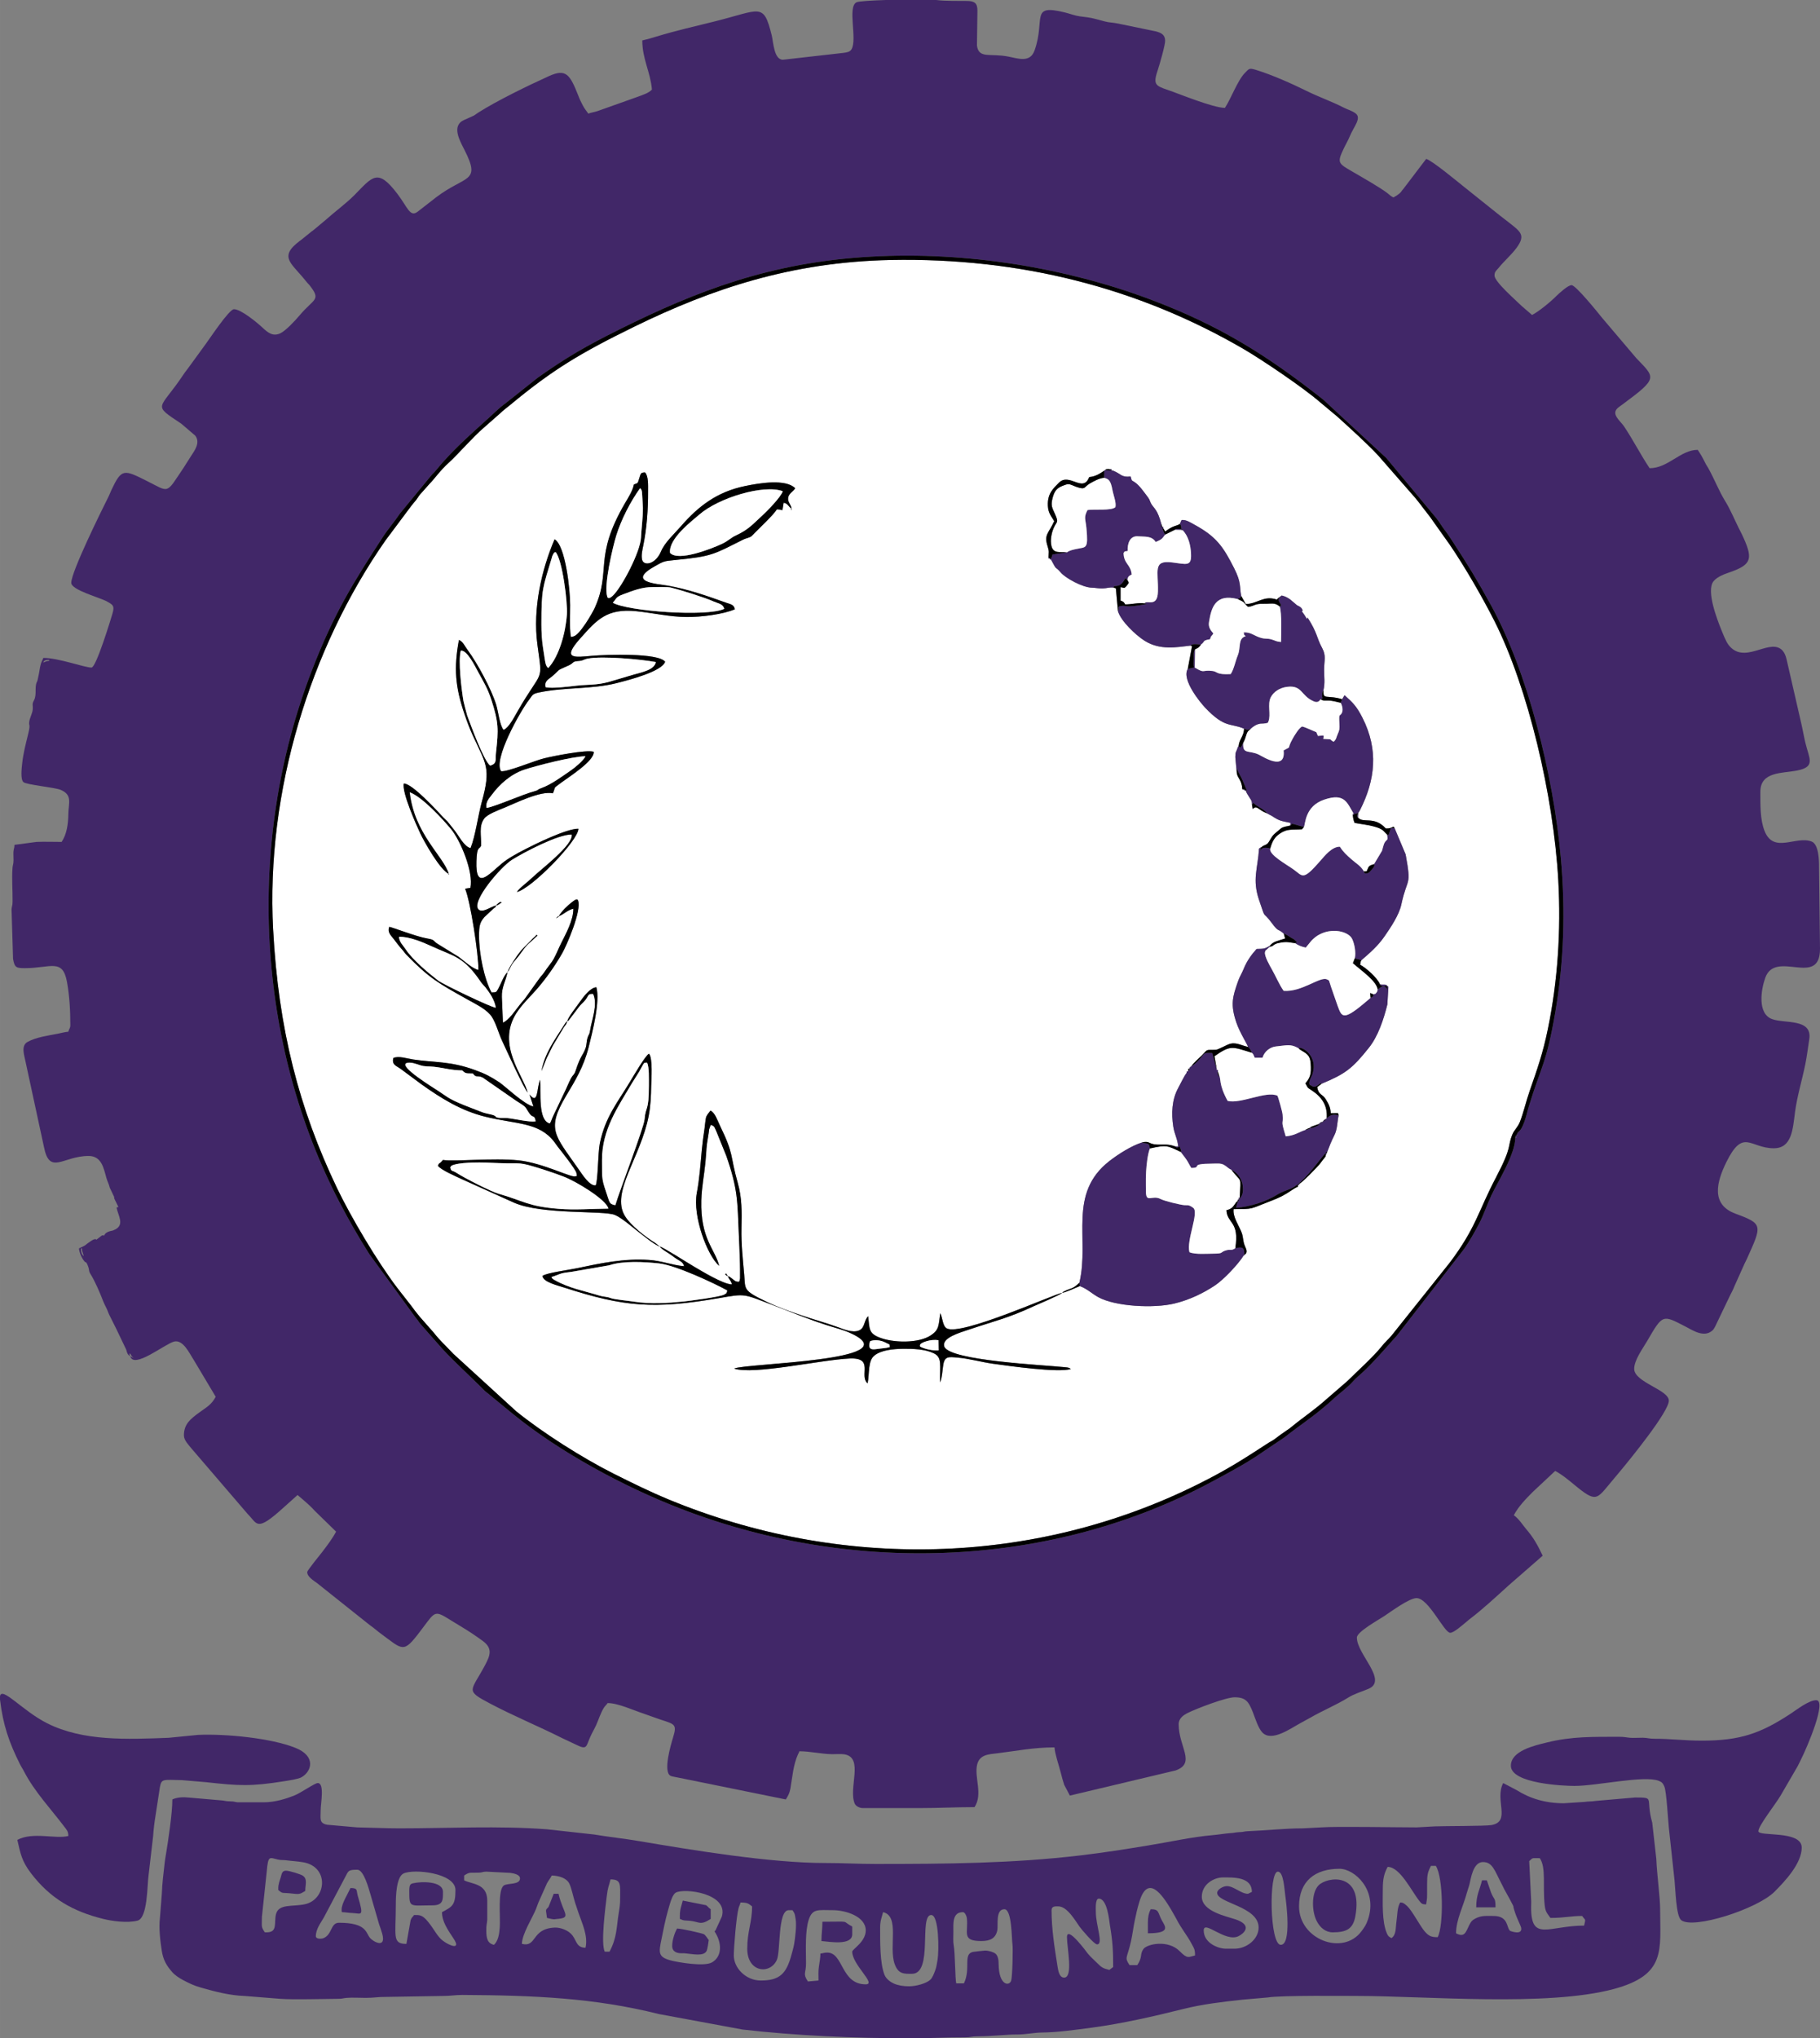 <?xml version="1.0" encoding="UTF-8"?>
<!DOCTYPE svg PUBLIC "-//W3C//DTD SVG 1.1//EN" "http://www.w3.org/Graphics/SVG/1.1/DTD/svg11.dtd">
<!-- Creator: CorelDRAW X8 -->
<svg xmlns="http://www.w3.org/2000/svg" xml:space="preserve" width="267.894mm" height="299.872mm" version="1.1" style="shape-rendering:geometricPrecision; text-rendering:geometricPrecision; image-rendering:optimizeQuality; fill-rule:evenodd; clip-rule:evenodd"
viewBox="0 0 26789 29987"
 xmlns:xlink="http://www.w3.org/1999/xlink">
 <rect x="0" y="0" width="26789" height="29987" fill="#808080" stroke="none"/>
 <defs>
  <style type="text/css">
   <![CDATA[
    .fil2 {fill:black}
    .fil0 {fill:#412768}
    .fil1 {fill:white}
   ]]>
  </style>
 </defs>
 <g id="Layer_x0020_1">
  <g id="_17867465312">
   <path class="fil0" d="M1917 19951c49,197 506,-178 645,-214 134,-34 228,177 290,271l323 541c-64,121 -139,155 -247,235 -123,91 -221,166 -221,332 0,76 70,140 108,190l831 968c147,145 121,274 532,-99l202 -181c85,75 175,145 251,231l316 308c-58,109 -133,205 -207,303 -21,28 -218,267 -218,292 0,71 96,125 147,164l774 616c29,21 59,42 88,67 59,50 115,87 177,135 262,198 261,177 581,-249 145,-192 147,-140 486,61 115,69 222,139 332,220 147,109 109,212 32,356 -209,393 -301,366 80,567 345,182 706,330 1054,505l212 100c159,79 140,23 204,-119 25,-57 59,-113 85,-170 37,-82 65,-176 113,-255 20,-32 35,-38 57,-71 153,0 384,108 537,158 81,27 158,58 241,85 212,70 245,68 184,266 -33,108 -150,505 -35,562 18,9 79,19 104,24l1591 323c33,-50 56,-94 68,-160 30,-171 41,-351 114,-509 15,-32 4,7 17,-40 160,0 327,41 481,43 53,1 133,-6 182,2 293,48 55,495 153,726 16,37 72,65 119,65l836 0c286,0 523,-14 808,-14 127,-189 -7,-442 39,-627 37,-148 170,-150 302,-166 274,-33 527,-86 836,-86 9,108 64,258 93,374 18,71 30,115 50,177l84 158 1557 -370c302,-109 44,-345 44,-679 0,-87 69,-134 132,-166 135,-67 566,-231 690,-231 168,0 209,65 272,225 34,88 75,223 135,290 139,151 423,-61 576,-142l137 -75c176,-102 385,-188 556,-295 86,-54 204,-88 297,-128 289,-124 -172,-509 -172,-753 0,-86 320,-261 405,-318 106,-71 367,-263 473,-263 179,0 406,510 496,510 56,0 183,-117 230,-154 20,-15 23,-21 46,-39 208,-157 394,-333 585,-505l500 -436c-74,-155 -131,-261 -244,-393 -56,-66 -108,-153 -181,-202 69,-131 177,-240 280,-344l329 -308c101,53 193,131 280,202 329,273 328,216 546,-42l142 -170c133,-160 705,-860 705,-1024 0,-161 -510,-270 -510,-468 0,-128 125,-297 189,-406 232,-399 226,-392 562,-218 114,59 276,170 400,60 31,-27 52,-84 73,-126l188 -392c26,-51 43,-81 64,-135l149 -332c12,-28 23,-43 33,-67 225,-498 241,-517 -168,-667 -365,-135 -276,-466 -135,-755 251,-510 350,-207 700,-207 267,0 280,-282 313,-537 30,-227 106,-477 151,-700 25,-124 39,-247 58,-368 47,-309 -363,-226 -549,-296 -218,-82 -160,-436 -99,-606 151,-423 806,150 806,-427l-14 -1205c1,-102 -6,-333 -108,-373 -230,-92 -559,185 -694,-156 -67,-168 -62,-390 -62,-576 0,-304 328,-269 549,-315 265,-55 171,-170 114,-405 -22,-91 -38,-189 -62,-292l-193 -841c-24,-96 -32,-192 -107,-248 -193,-142 -546,236 -772,-64 -39,-52 -85,-173 -113,-242 -39,-100 -221,-550 -105,-691 57,-70 164,-106 247,-135 325,-115 337,-203 168,-560 -17,-36 -30,-59 -48,-95 -63,-127 -120,-265 -194,-386 -94,-152 -158,-321 -245,-478 -21,-39 -31,-46 -52,-90 -40,-80 -63,-121 -109,-189 -255,0 -433,270 -708,270 -133,-198 -244,-418 -377,-616 -59,-87 -204,-184 -80,-280 26,-20 50,-36 74,-54 513,-380 463,-380 187,-669l-501 -590c-71,-89 -391,-484 -452,-484 -52,0 -180,117 -223,159 -87,88 -254,225 -358,280l-152 -131c-85,-85 -401,-356 -401,-450 0,-59 29,-73 60,-111 79,-99 184,-188 261,-291 151,-202 56,-246 -148,-408 -35,-28 -59,-46 -96,-74l-528 -422c-77,-61 -471,-389 -555,-409l-337 443c-32,34 -25,40 -59,68 -27,22 -53,39 -86,56 -56,-29 -44,-30 -90,-65 -123,-92 -371,-232 -510,-313 -214,-124 -232,-130 -132,-340 30,-64 62,-114 89,-180 58,-144 182,-271 83,-341 -56,-40 -109,-51 -172,-83 -179,-92 -369,-157 -548,-246 -217,-107 -504,-235 -741,-308 -103,-31 -101,-21 -165,44 -108,110 -205,380 -294,514 -175,0 -679,-209 -842,-264 -187,-62 -217,-85 -145,-297 23,-68 110,-368 107,-430 -3,-86 -58,-113 -135,-134l-552 -114c-168,-32 -85,2 -341,-70 -74,-20 -151,-28 -231,-38 -66,-9 -146,-39 -214,-56 -525,-130 -285,96 -449,558 -66,183 -233,121 -384,91 -273,-54 -435,36 -464,-161l7 -516c0,-112 -44,-141 -155,-142 -138,-2 -311,3 -442,-13 -3,0 -7,0 -11,-1l-738 0c-216,7 -402,18 -434,34 -138,69 16,543 -74,692 -24,40 -69,45 -118,52l-891 101c-134,0 -141,-266 -165,-360 -122,-488 -158,-374 -839,-204 -278,69 -580,138 -855,222 -71,22 -139,42 -211,58 0,273 120,465 142,723 -51,54 -137,78 -207,105l-596 212c-44,15 -101,22 -133,37 -28,-42 -52,-65 -80,-118 -28,-54 -44,-85 -67,-145 -124,-313 -180,-404 -434,-289 -302,137 -758,358 -1037,535 -26,16 -46,33 -68,46l-147 66c-186,86 -57,307 10,439 247,488 18,366 -418,697l-271 211c-114,87 -147,-63 -298,-261 -294,-388 -366,-253 -637,21 -119,119 -290,245 -419,361l-170 142c-22,20 -19,14 -40,30l-133 108c-51,37 -129,98 -165,147 -120,161 44,253 233,493 13,17 20,21 34,37 182,231 68,194 -148,453 -59,70 -200,222 -280,259 -108,50 -182,-10 -259,-82 -83,-78 -320,-273 -422,-273 -72,0 -361,439 -419,516l-263 361c-25,32 -43,55 -66,90 -347,522 -467,425 -28,717l206 176c77,101 -5,214 -62,300 -41,62 -69,111 -110,173 -267,396 -200,363 -548,190 -330,-165 -364,-182 -514,137 -20,41 -26,66 -48,108 -97,193 -543,1094 -543,1257 0,108 425,217 530,277 85,49 109,61 77,174 -24,82 -241,796 -309,796 -105,0 -482,-142 -709,-142 -9,18 -11,28 -22,50 -26,54 -31,120 -43,183l-20 94c-13,41 -5,13 -12,30 -35,80 4,185 -42,269 -33,59 -10,67 -18,139 -6,52 -44,120 -51,176 -8,67 24,21 -19,193 -32,129 -69,275 -84,412 -8,78 -28,233 16,280 37,40 461,78 550,115 178,76 115,193 113,355 -2,148 -23,297 -99,411 -119,0 -251,-5 -369,0l-325 43c-2,63 -10,44 -15,99 -3,39 2,88 1,128 -1,66 -11,60 -15,113 -12,164 3,332 1,496 -1,67 -11,60 -15,113l22 729c23,130 48,136 177,136 374,0 553,-150 617,204 37,203 49,421 49,632 0,51 -17,49 -29,99 -49,4 -104,19 -154,29 -141,28 -319,51 -446,121 -100,55 -50,191 -32,283l272 1259c84,428 278,136 658,136 190,0 221,177 261,320 17,62 36,85 51,148l58 122c1,2 2,-4 6,16 14,71 -18,-37 1,19l62 126 -28 7c23,119 118,247 -14,321l-40 18c-46,9 -109,23 -128,73 -1,1 -1,4 -2,6 -20,-11 21,-18 -33,-5l-81 62c-16,-10 6,-13 -24,-8 -34,7 -70,38 -97,56 -31,21 -21,21 -58,42 -28,16 -51,24 -76,37 5,63 47,160 91,201 6,6 16,-17 47,73 17,46 2,54 29,98 72,116 139,275 190,406 14,36 26,57 45,96 21,41 26,68 47,109 35,72 63,127 99,198l147 307c14,50 19,72 57,100 -17,-68 -10,-22 0,-43 20,31 26,49 56,71l-53 -31zm-613 -1287l-4 4c0,0 5,-3 4,-4zm581 1219l4 4c0,0 -5,-3 -4,-4zm-638 -1361l6 6c0,0 -1,-1 -1,-1 -1,-1 -6,-3 -5,-5zm-14 -28l4 4c0,0 -5,-3 -4,-4zm-42 -128l14 0c0,42 19,74 28,114 -32,-24 -42,-66 -42,-114zm255 -155l4 4c0,0 -6,-3 -4,-4zm113 -57l4 4c0,0 -5,-3 -4,-4zm20766 -1460c20,13 19,3 -1,12 -22,0 -16,-6 -16,17 24,12 22,3 -4,14 -1,248 -258,649 -351,847 -64,135 -111,282 -180,415 -69,131 -141,258 -221,374l-979 1261c-25,34 -37,42 -66,75 -141,159 -282,322 -431,463 -50,48 -111,95 -154,144 -98,111 -209,181 -313,281 -50,48 -100,86 -160,137 -132,113 -397,295 -508,386 -54,43 -118,81 -176,121 -62,43 -116,77 -178,120 -223,157 -495,302 -751,439 -2307,1241 -5220,1397 -7808,399 -847,-326 -1797,-840 -2482,-1400l-327 -268c-30,-29 -56,-42 -86,-71 -26,-25 -48,-48 -71,-71 -139,-139 -469,-444 -595,-595l-279 -316c-27,-32 -38,-57 -67,-89l-687 -942c-155,-246 -293,-483 -435,-756 -1208,-2316 -1405,-5258 -404,-7839 318,-821 602,-1279 1040,-1951 80,-123 175,-230 250,-344l474 -576c36,-35 39,-38 68,-73 267,-330 593,-595 902,-884 60,-56 108,-86 165,-133l418 -332c419,-298 715,-469 1212,-716 1130,-562 2222,-985 3692,-1067 1424,-81 2888,171 4101,624 1047,391 1745,837 2560,1479l928 859 740 889c46,58 77,117 123,175 47,61 81,114 121,176 222,341 350,549 559,929 528,961 917,2471 1028,3734 66,757 44,1506 -82,2242 -132,773 -210,801 -391,1395 -23,74 -39,156 -67,230 -65,172 -83,111 -111,186zm-21687 -6944c4,-11 0,-42 85,-42l0 14c-29,0 -77,18 -85,28z"/>
   <path class="fil1" d="M10070 18628c-26,-81 -66,-67 -181,-158 -51,-39 -144,-84 -179,-132 56,12 422,249 509,298 103,60 425,258 554,260 -16,-67 -37,-60 -58,-119 43,13 -1,-10 47,24 53,37 56,57 117,56 10,-24 9,-16 14,-50l0 -129c0,-56 -2,-113 -4,-170 -3,-109 -8,-217 -13,-326 -22,-513 -13,-685 -186,-1179l-147 -363c-29,-57 -19,-72 -82,-91l-23 65c-3,21 -4,41 -8,63 -45,267 -23,183 -47,426 -18,184 -55,366 -60,555 -16,569 204,721 263,965 -176,-151 -392,-732 -330,-1069 41,-219 53,-410 74,-634 11,-108 23,-211 40,-317 6,-43 13,-125 22,-162 8,-34 47,-78 66,-102 70,35 99,140 143,229 207,424 142,425 258,833 64,229 60,420 55,668 -5,238 20,450 40,682 19,220 -24,230 325,398 165,80 339,141 521,203 155,54 369,112 545,177 63,23 205,85 300,44 90,-39 70,-151 134,-209 20,184 8,249 158,310 206,85 588,92 769,-32 119,-81 109,-145 134,-323 34,65 34,188 94,223 210,119 1584,-506 1703,-523 -42,37 -383,180 -436,204 -362,169 -572,214 -938,337 -129,44 -413,122 -362,254 91,205 1464,267 1761,299 60,6 68,4 100,27 -179,59 -917,-45 -1145,-77 -176,-25 -350,-76 -528,-91 -123,-11 -183,-20 -204,102 -15,91 -17,190 -47,264 -7,-255 36,-370 -98,-431 -127,-59 -296,-65 -445,-64 -153,2 -324,20 -423,98 -99,77 -73,265 -101,411 -133,-113 106,-384 -269,-366 -434,21 -1411,245 -1696,148 166,-79 2579,-111 1731,-513 -129,-62 -236,-82 -381,-130 -277,-90 -488,-180 -755,-281 -472,-179 -414,-182 -831,-110 -943,161 -1383,128 -2260,-156 -96,-31 -323,-84 -324,-174 59,-44 391,-88 500,-111 351,-74 702,-149 1068,-123 187,12 345,79 516,92zm5818 242c153,-645 -177,-1309 444,-1791 130,-100 320,-222 479,-272 118,-27 90,28 226,32 113,3 154,-10 256,25l49 5c-7,-108 -54,-179 -72,-293 -30,-195 -22,-397 72,-569 27,-50 89,-178 122,-220l2 0c2,-29 -7,-24 18,-24l6 -18c-3,-25 -10,-22 13,-16l0 -7c17,-28 14,-23 32,-35 43,-61 98,-103 152,-157 99,-98 47,-82 202,-85 44,0 163,-75 221,-90 89,-22 172,29 261,47 -15,-46 -121,-209 -171,-354 -93,-272 -57,-382 23,-612 22,-64 53,-110 80,-175 53,-133 123,-221 193,-300 110,-3 117,-2 193,-45 55,-70 123,-73 227,-109l-20 -72c-94,-83 -70,-13 -176,-156 -150,-201 -79,-21 -187,-337 -104,-304 -19,-462 -1,-757 10,-10 17,-13 36,-23 49,-40 76,-23 110,-79 69,-112 42,-82 175,-194 32,-26 84,-31 140,-44l3 -39c-146,-31 -163,-28 -273,-101l-64 -34c-2,-3 -6,-3 -9,-5 -132,-49 -150,-130 -210,-63l-12 -65c1,-60 -13,-66 -39,-109 -10,-18 -18,-30 -27,-44 -15,-25 -10,-13 -17,-36l-12 -20c-21,3 -17,8 -17,-12l-30 -6c-9,-141 -65,-152 -81,-234l-22 -238c0,-84 13,-70 40,-153l9 -15c10,-96 80,-148 79,-251 -197,-85 -282,-2 -573,-310 -63,-66 -351,-410 -255,-569l63 -336 -23 -7c-202,23 -446,72 -673,-70 -135,-85 -351,-291 -394,-435l-31 -337 -36 -12c-69,-6 -93,11 -159,13 -58,2 -101,-10 -156,-11 -144,-3 -394,-145 -459,-222 -96,-112 -47,-7 -146,-194 -21,1 -16,6 -16,-15 -21,4 -15,8 -19,-13 1,-80 12,-85 -14,-165 -57,-176 17,-190 97,-370 -40,-70 -88,-115 -93,-226 -9,-182 83,-257 159,-336 155,-162 357,155 449,-86 101,-10 159,-54 223,-95l12 -9c17,-13 2,-8 33,-15 13,-3 22,1 34,3 32,1 26,-9 26,17l30 5 3 4c104,39 110,98 249,81 22,75 8,49 60,84 69,45 141,151 199,228 27,37 25,59 47,95 44,69 90,83 145,288l13 45c22,0 14,-5 16,21l29 48c29,-20 58,-43 102,-64 38,-19 84,-26 113,-46l26 -59c69,-6 129,37 189,69 324,176 426,326 587,646 108,214 74,269 102,403l67 119c178,-5 262,-131 458,-66 3,-3 6,-7 8,-9 1,-2 5,-6 7,-9l56 -42c112,27 159,92 216,136 37,28 -7,-2 38,22 56,30 48,63 51,55 1,-2 3,5 5,7 -19,20 -24,-5 25,67 50,74 28,72 45,37 150,234 127,285 216,451 60,111 29,177 28,313 -1,113 16,194 -10,307 -2,100 11,92 109,100 59,4 118,15 166,31l36 -59c113,102 174,154 264,333 238,469 189,914 -38,1360l-26 42 -1 21 -1 44c74,90 240,-28 408,160 66,3 65,-9 116,-26l15 23 162 385c89,490 26,320 -64,739 -33,155 -162,343 -245,464 -101,147 -223,250 -343,354l-9 18 -9 48c79,40 255,191 292,289 56,11 96,-9 106,24 29,17 6,-18 18,22l-15 249c-55,222 -137,468 -271,636 -241,304 -347,386 -696,530l-66 50c20,121 77,97 127,180 42,70 66,112 73,205l107 -1 8 33c-21,103 -18,205 -62,291 -42,82 -77,170 -103,240l-9 23 -14 30 -5 21c-30,36 -57,75 -85,111 -36,44 -265,280 -301,290 0,22 5,17 -17,17 -13,53 28,-5 -92,76 -115,78 -188,114 -319,163 -318,122 -231,113 -538,117 -15,115 78,238 118,345 27,72 17,123 47,194 26,60 49,104 -14,138 -82,133 -301,363 -427,446 -164,108 -365,210 -599,266 -302,72 -867,44 -1118,-95 -91,-50 -172,-129 -272,-162 -71,29 -210,93 -256,98 16,-16 -23,5 31,-23 104,-53 120,-26 220,-126zm-5173 -93c-3,-1 -7,-3 -9,-4 -43,-30 -34,-25 -18,-38l27 42zm-2921 -2676c133,165 102,-95 157,-216 13,174 -36,604 143,644 25,-40 32,-79 54,-121l155 -326c38,-74 66,-152 104,-222 28,-50 47,-47 65,-105 76,-236 110,-227 147,-334 19,-56 12,-94 27,-145 18,-65 28,-42 39,-112 25,-162 118,-385 46,-542 -81,-7 -67,26 -114,87 -33,42 -58,55 -95,103l-147 194c-23,25 -1,5 -26,17 18,-66 142,-219 186,-283 49,-70 152,-210 243,-216 59,205 -59,664 -114,884 -74,292 -200,493 -333,716 -291,490 -166,574 176,1064 71,102 172,261 261,251 35,-71 32,-472 61,-618 81,-394 266,-608 448,-913 42,-69 224,-383 276,-406 58,67 34,386 32,469 -2,153 -9,302 -37,447 -120,615 -560,1123 -351,1469 87,144 306,312 450,401l63 50c-74,-20 -276,-188 -335,-233 -81,-63 -224,-188 -322,-230 -165,-72 -1074,1 -1490,-183l-762 -343c-77,-37 -323,-141 -356,-201 29,-57 9,-4 75,-83 178,27 733,-33 1113,6 365,38 793,268 839,233 8,-10 30,27 12,-49 -12,-53 -218,-315 -266,-374 -31,-39 -36,-51 -60,-82 -225,-293 -556,-257 -1018,-371 -354,-88 -642,-267 -931,-472l-317 -235c-62,-43 -126,-56 -103,-155 74,-37 205,8 294,21 313,47 540,21 908,155 162,59 229,97 358,180 75,49 373,334 502,356l-57 -177zm1536 -8973c68,-30 50,-2 82,-99 20,-61 17,-78 82,-79 52,52 45,188 45,278 1,270 -18,544 -72,805 -12,60 -31,138 -16,201 24,98 198,71 279,-122 56,-134 200,-262 294,-371 253,-291 528,-505 941,-590 219,-46 602,-108 740,32 -32,51 -90,73 -103,135 -13,66 40,101 50,165 -48,-28 -50,-75 -117,-87l-18 109c-41,-4 -22,-11 -83,-11 -45,80 -284,301 -364,386 -32,33 -78,32 -136,61 -426,212 -443,245 -1009,299 -156,14 -161,21 -279,86 -434,240 24,262 178,289 303,53 581,151 867,253 67,23 111,27 126,95 -168,74 -495,116 -711,114 -244,-1 -497,-60 -739,-85 -437,-45 -584,129 -825,399 -280,313 -87,280 175,257 205,-18 980,-45 1073,88 -48,142 -524,266 -715,314 -365,92 -767,59 -1140,137 -105,22 -94,39 -147,107 -131,169 -534,885 -412,1052 94,13 492,-156 634,-190 126,-31 620,-131 729,-96 15,132 -373,375 -473,450 -142,108 -77,47 -128,161 -183,-40 -550,145 -707,209 -102,41 -260,101 -304,163 -83,115 -40,248 -46,400 -25,60 -61,-5 -68,226 -15,436 178,197 376,33 87,-73 217,-144 343,-209 143,-74 614,-305 782,-301 0,173 -686,879 -906,931 36,-58 162,-148 222,-207 133,-128 613,-487 586,-639 -200,-6 -714,266 -882,372 -164,104 -604,615 -491,730 61,61 195,-49 259,-57 -13,33 9,1 -15,28 -1,1 -23,17 -25,18l-132 124c-70,79 -78,138 -79,269 -1,273 77,643 184,840 75,-1 70,-4 99,-55 42,-75 78,-189 136,-244 -24,129 -89,223 -83,366l16 377c92,-40 180,-178 244,-258 27,-34 46,-55 77,-92l213 -297c31,-45 47,-52 75,-95 45,-71 99,-126 140,-200 40,-72 71,-154 110,-231 67,-135 178,-332 177,-503 -90,20 -140,85 -216,110 55,-85 125,-152 200,-210 80,-63 78,-29 86,-20 55,145 -169,663 -235,777 -108,187 -235,368 -377,531 -104,118 -212,217 -299,352 -294,464 113,927 168,1164 -57,-67 -317,-635 -375,-760 -56,-117 -100,-303 -178,-388 -87,-96 -213,-154 -332,-221 -438,-245 -560,-311 -900,-659 -27,-28 -38,-50 -64,-78 -52,-57 -84,-105 -126,-158 -40,-49 -92,-99 -62,-173 29,-1 400,145 560,171 122,20 80,37 159,83l306 189c67,50 205,176 288,191 3,-224 -118,-1016 -196,-1195l78 -13c48,-232 -144,-693 -285,-865 -111,-134 -421,-476 -609,-543 69,615 491,932 576,1202 -130,-57 -366,-481 -418,-591 -55,-116 -278,-615 -244,-738 124,0 485,395 582,500 19,21 37,33 57,55 33,38 71,91 107,134 61,75 141,241 236,261 72,-178 108,-470 166,-681 138,-500 64,-549 -135,-980 -43,-95 -83,-201 -119,-307 -138,-405 -160,-678 -83,-1094 62,27 81,85 126,145 145,195 352,579 423,810 31,103 52,307 109,368 77,-33 151,-179 200,-264 376,-658 376,-403 297,-993 -72,-536 67,-1114 253,-1547 159,90 229,737 229,966 1,153 -11,304 8,456 15,6 -27,25 42,7 95,-25 279,-346 314,-424 246,-552 -25,-734 445,-1539 40,-68 114,-183 129,-272zm-1360 8631c44,-255 191,-455 324,-664 9,-15 21,-35 27,-43l21 -22c1,-5 5,-5 7,-7 -11,48 -20,46 -51,91l-159 265c-35,66 -60,124 -94,190l-75 190zm-162 -1901c-76,63 -110,122 -169,200 -2,4 -10,13 -12,16l-65 77c-49,62 -54,104 -92,151 22,-72 151,-260 191,-307 30,-36 74,-79 118,-123 28,-27 44,-46 62,-64l39 -35c25,-24 6,-27 32,-10l-104 95zm398 -360c-46,29 6,-15 6,-15 34,-13 -4,14 -6,15zm-885 -198c37,-30 40,-37 64,-23 -36,19 -42,35 -83,45 9,-12 -2,-4 19,-22zm-714 -435c0,-2 -2,6 -4,4l4 -4zm5046 -5368c0,-3 -5,10 -6,7l6 -7zm-7633 6179c79,1469 381,2631 939,3800 200,419 597,1091 891,1475 90,117 177,223 260,336 23,31 47,58 70,87l205 233c88,114 189,204 286,309l926 846c386,313 980,691 1444,923 269,134 514,256 801,375 2516,1039 5365,986 7799,-228 426,-212 672,-372 1035,-608 37,-23 50,-25 88,-54 60,-45 111,-83 173,-125 38,-25 43,-27 82,-60 137,-114 337,-249 498,-394l320 -277c161,-160 376,-350 506,-513 47,-59 92,-96 142,-155l856 -1072c387,-514 417,-754 678,-1250 251,-477 163,-446 243,-636 30,-71 76,-98 111,-186 53,-135 92,-309 143,-453 110,-316 195,-555 267,-908 145,-704 195,-1445 154,-2188 -70,-1252 -445,-2832 -938,-3813 -177,-350 -438,-802 -659,-1126l-242 -340c-39,-59 -82,-113 -127,-170 -43,-56 -79,-107 -130,-168l-555 -635c-154,-167 -420,-407 -603,-573l-248 -207c-247,-216 -857,-627 -1128,-785 -1553,-904 -3299,-1348 -5196,-1311 -1466,29 -2643,428 -3771,979 -800,391 -1207,637 -1818,1143 -55,46 -107,82 -163,136l-241 212c-162,138 -380,393 -510,510 -134,121 -212,239 -284,311l-140 157c-27,32 -39,59 -66,91 -30,34 -37,46 -64,78l-382 511c-1103,1581 -1760,3690 -1652,5723z"/>
   <path class="fil0" d="M13381 29222c-88,0 -166,-14 -228,-42 -51,-24 -108,-67 -132,-123 -71,-170 -66,-502 -66,-700 0,-103 24,-147 43,-226 251,58 80,509 171,764 55,152 141,143 254,143 317,0 99,-865 284,-865 115,0 116,529 93,661 -11,66 -17,109 -37,161 -16,42 -38,101 -69,130 -59,56 -214,97 -313,97zm652 -794c0,-128 -19,-297 141,-297 27,0 53,54 57,85 26,214 -85,340 213,340 134,0 213,-42 236,-161 14,-75 -29,-307 104,-307 113,0 106,446 119,519 8,45 0,462 -19,530 -25,87 -182,77 -185,-242 0,-64 -10,-121 -45,-152 -28,-25 -103,-47 -154,-47 -12,0 -159,16 -179,20 -150,32 -27,243 -133,463l-113 0c-17,-73 -16,-443 -37,-558 -11,-61 -5,-129 -5,-193zm2707 482l-114 0c-79,-119 -37,-91 21,-348 23,-105 33,-196 54,-300 19,-95 41,-190 70,-285 125,-412 339,-95 459,103l77 135c89,175 160,243 236,388 33,62 47,74 47,165 -93,22 -110,56 -223,-60 -173,-177 -484,-109 -537,-34 -56,79 -8,113 -90,236zm-4196 -198c0,194 363,481 199,481 -369,0 -325,-467 -567,-467 -49,0 -55,10 -100,14 0,50 -13,137 -22,190 -11,65 -6,139 -6,207l-156 14c-80,-120 -27,-116 -28,-269 -1,-196 -15,-472 40,-640 55,-167 138,-140 357,-140 178,0 482,88 482,298 0,170 -199,276 -199,312zm-4862 -114c0,-142 158,-389 208,-515 20,-52 27,-78 48,-123l113 -254c23,-41 47,-69 71,-114 111,3 214,39 255,113 34,62 62,209 90,293 18,52 28,86 46,138 54,158 146,344 105,519 -131,-3 -128,-95 -190,-179 -58,-79 -178,-121 -262,-118 -350,15 -258,293 -484,240zm-3033 -113c0,-109 76,-200 119,-278l343 -649c23,-37 36,-51 148,-51 95,0 167,273 193,360l127 439c18,52 33,94 46,139 65,230 -133,121 -179,65 -64,-78 -49,-223 -457,-223 -128,0 -97,185 -238,230 -30,9 -102,9 -102,-32zm11481 -354c0,-37 -12,-199 43,-199 127,0 154,327 164,389 41,246 48,373 48,617l-56 43c-90,-21 -117,-38 -174,-96 -44,-45 -104,-96 -141,-142 -21,-27 -309,-421 -309,-244 0,155 96,595 -42,595 -73,0 -88,-108 -98,-171 -42,-265 -87,-543 -87,-821 0,-64 63,-56 100,-56 130,0 251,212 311,297 32,46 217,261 258,262 100,3 -17,-280 -17,-474zm5302 311c0,-196 107,-400 158,-592 11,-42 28,-83 40,-130 19,-72 49,-326 198,-326 143,0 171,125 279,330 15,28 21,43 33,67l76 137c104,198 25,37 89,222 19,56 35,86 58,141 6,14 26,58 28,72 17,114 -159,45 -160,45 -60,-36 -18,-221 -247,-221 -106,0 -179,-10 -272,40 -47,25 -62,47 -87,97 -49,99 -66,186 -193,118zm-10433 227c0,350 335,384 435,166 58,-126 11,-733 175,-733l56 0c40,60 32,52 47,138 14,87 -7,267 -22,355 -9,55 -24,106 -39,159 -74,278 -170,383 -453,383 -218,0 -397,-183 -397,-369 0,-114 37,-575 70,-695 12,-42 19,-42 29,-84 117,0 122,24 170,57 0,239 -71,362 -71,623zm-482 -255c114,169 113,373 -39,457 -119,65 -496,-3 -590,-26 -206,-51 -193,-115 -151,-319 30,-149 54,-274 94,-415 21,-72 36,-135 62,-193 11,-25 30,-60 54,-74 124,-71 778,10 678,352l-89 194c-21,33 -3,6 -19,24zm8604 -368c0,-373 238,-553 595,-553 225,0 566,315 420,745 -29,84 -50,112 -96,174 -272,367 -919,122 -919,-366zm-312 -511c85,0 96,258 110,358 14,95 94,719 -67,719 -163,0 -179,-1077 -43,-1077zm-9837 1177l-71 0c-60,-125 11,-655 29,-808 19,-157 30,-141 56,-255 161,0 142,76 142,283 0,84 -7,130 -20,207 -36,221 -25,364 -136,573zm11510 -199c-42,-22 -50,-28 -69,-72 -74,-173 -59,-454 -59,-650 0,-150 19,-228 71,-326 184,0 352,359 471,506 30,36 35,45 96,46 5,-55 15,-66 14,-141 0,-52 0,-104 0,-156 0,-138 9,-179 57,-270l71 0c111,166 117,881 28,1049 -86,0 -129,-10 -195,-89 -67,-80 -183,-303 -254,-368 -51,-47 -68,-53 -104,-53 -45,85 -38,169 -53,272 -16,111 -2,199 -74,252zm-13976 -382c0,141 85,259 173,393 109,167 -60,102 -157,30 -87,-66 -120,-154 -212,-270 -93,-117 -132,-111 -215,-111 -23,34 -35,32 -51,76l-62 349c-212,0 -156,-112 -156,-581 0,-121 8,-402 112,-454 147,-74 766,-10 766,242 0,223 -45,245 -198,326zm-2580 297l-28 0c-57,-85 -43,-77 -43,-227l71 -666c21,-244 39,-207 164,-178 51,12 80,4 131,12 70,10 162,14 241,28 389,67 343,547 28,617 -184,41 -392,-12 -429,152 -28,125 27,262 -135,262zm13990 -581c0,152 610,198 610,510 0,173 -177,312 -355,312l-127 0c-109,0 -326,-81 -326,-269 0,-160 317,179 511,85 74,-36 223,-160 -49,-250 -131,-44 -490,-115 -490,-331 0,-186 181,-284 311,-284 154,0 426,-10 426,213 -6,3 -55,28 -57,28 -105,0 -207,-113 -312,-113 -54,0 -142,49 -142,99zm-11084 -212l0 -43c86,-57 87,-37 213,-42 63,-2 50,-13 112,-15l352 18c48,7 145,22 145,82 0,97 -181,66 -237,103 -94,64 -49,460 -61,619 -7,95 -22,196 -85,255 -96,-22 -113,-96 -113,-212 -1,-78 10,-100 14,-156l0 -283c0,-256 -228,-239 -340,-298l0 -28zm15677 -255c59,-54 35,-43 156,-43 96,144 40,406 72,693 11,103 40,120 84,186 209,0 299,-29 467,-29 49,72 55,30 29,142 -519,0 -782,244 -780,-269 0,-35 3,-81 0,-114l-28 -566zm-18625 -865l-383 0c-53,-4 -46,-13 -113,-14 -66,-1 -70,-8 -115,-13l-496 -43c-76,-9 -172,-5 -240,28 0,198 -59,594 -93,799 -7,40 -16,95 -19,123 -17,156 -38,311 -43,467l-28 355c-18,150 5,340 27,481 22,141 72,221 153,314 42,48 105,89 164,120 91,48 161,82 270,112 209,59 416,113 632,120l525 42c202,15 625,1 851,0 70,0 73,-10 127,-14 83,-7 196,0 283,0 116,0 180,-15 284,-14l850 -14c116,0 180,-15 284,-15 1056,6 1943,43 2894,281l1232 228c769,89 1644,129 2479,129 282,0 518,-15 794,-14 86,0 103,-15 183,-15 210,0 442,-29 582,-27 123,1 254,-28 368,-29 243,-3 492,-40 736,-72 452,-61 899,-163 1343,-274 289,-72 571,-104 869,-137l378 -33c184,-33 1174,-22 1324,-22 1001,0 2786,161 3767,-102 775,-209 683,-570 683,-1174 0,-176 -48,-519 -56,-737l-60 -536c-104,-370 49,-370 -252,-371l-587 51c-55,10 -101,5 -156,14l-306 20c-267,0 -495,-67 -698,-195l-195 -102c-131,247 121,568 -175,618 -98,16 -699,13 -832,19l-269 15c-312,0 -1182,-17 -1403,0l-269 14c-267,0 -544,32 -809,42 -60,2 -57,12 -127,14 -67,3 -65,11 -127,14 -87,6 -172,22 -255,29 -318,27 -649,103 -966,154 -331,54 -642,104 -989,145 -1002,119 -1984,126 -3021,126 -263,0 -483,-14 -737,-14 -805,1 -1966,-191 -2739,-322 -227,-39 -437,-59 -668,-98l-689 -76c-715,-54 -1456,-14 -2169,-14 -217,0 -400,-10 -624,-14l-443 -39c-121,-24 -95,-88 -95,-217 -1,-88 61,-396 -43,-396 -46,0 -241,142 -352,186 -115,45 -279,97 -441,97z"/>
   <path class="fil0" d="M1006 27011c-200,47 -521,-65 -751,57 47,202 63,310 202,492 283,370 616,560 1060,670 135,34 357,64 507,26 151,-39 142,-527 162,-660l68 -585c5,-82 19,-204 34,-292l66 -430c24,-124 49,-105 325,-100l353 30c482,53 657,65 1151,-14 71,-11 207,-32 254,-58 149,-84 222,-310 -91,-434 -361,-144 -1025,-207 -1427,-190l-438 43c-608,23 -1257,53 -1786,-213 -360,-180 -669,-548 -695,-399l0 51c0,2 0,4 1,6 44,364 129,616 292,942 23,47 40,66 61,109 157,302 395,550 598,819 31,41 53,62 54,130z"/>
   <path class="fil0" d="M25046 25608c-246,0 -474,-29 -695,-28 -83,0 -97,-14 -169,-15 -58,-1 -128,5 -185,1 -60,-5 -88,-15 -170,-15 -381,2 -682,-9 -1063,85 -173,43 -525,120 -525,341 0,265 786,297 936,297 330,0 1021,-158 1238,-76 50,19 64,37 85,85 32,76 53,481 67,614l83 767c14,130 22,523 97,584 175,141 1121,-163 1375,-418 157,-158 400,-416 400,-649 0,-259 -638,-157 -638,-241 0,-80 250,-393 327,-524l250 -430c22,-42 35,-70 56,-113 83,-165 381,-860 218,-860 -108,0 -283,137 -380,201 -445,291 -743,394 -1307,394z"/>
   <path class="fil2" d="M13814 19717l2 149c-84,8 -215,-22 -273,-56 1,-13 -26,-42 97,-79 53,-16 118,-23 174,-14zm-1008 16c62,-29 163,-17 234,22 71,39 48,8 57,63 -52,16 -131,19 -193,29 -98,15 -126,-11 -98,-114zm-4689 -946c60,-16 114,-44 158,-55 45,-12 120,-16 172,-27l519 -90c204,-69 515,-51 732,-28 244,25 810,291 1005,398 -10,38 0,36 -45,61 -64,35 -524,94 -594,101 -234,24 -494,40 -728,3 -76,-12 -296,-33 -344,-52 -64,-25 -100,-17 -163,-36 -229,-71 -451,-109 -663,-229 -10,-6 -18,-9 -27,-17 -24,-21 -3,1 -22,-29zm-775 -1676c363,15 257,-31 663,97 99,31 188,64 283,99 181,66 642,344 666,474 -242,2 -494,23 -733,3 -454,-37 -507,-115 -883,-222 -112,-32 -504,-233 -615,-305 -73,-48 -79,-15 -96,-81 15,-23 6,-26 64,-43 72,-21 193,-28 269,-30 128,-4 254,2 382,8zm1519 -48c0,-445 234,-777 442,-1129 32,-54 72,-111 104,-166 86,-150 59,-132 118,-135 33,76 25,236 26,324l0 14c0,390 -46,292 -64,497 -10,123 -363,1036 -430,1262 -77,-14 -82,-33 -107,-107 -94,-283 -89,-248 -89,-560zm-1067 -679c49,70 73,10 90,113 -96,15 -303,-37 -413,-48 -41,-4 -90,1 -127,-4 -64,-7 -25,-14 -71,-35 -37,-17 -123,-27 -178,-49 -109,-44 -237,-89 -346,-137 -151,-66 -180,-97 -295,-173 -58,-39 -597,-366 -468,-412 60,-20 149,17 197,32 77,25 124,14 203,23 160,18 241,50 418,54 51,50 59,43 156,45 53,74 60,20 145,61l486 337c177,112 122,77 203,193zm-650 -1859c63,79 140,194 153,300 -77,-8 -779,-346 -847,-399 -149,-115 -377,-306 -477,-458 -38,-57 -101,-116 -99,-186 152,-4 351,81 473,137 333,154 471,148 726,522 25,38 43,50 71,84zm17 -2640c-14,-93 42,-141 81,-195 112,-151 273,-297 471,-365 169,-57 721,-199 905,-199 -27,59 -154,167 -216,208 -110,75 -287,208 -435,260 -71,25 -35,29 -99,45 -173,45 -607,238 -707,246zm54 -621c-96,-75 -280,-582 -338,-737 -6,-15 -53,-201 -55,-212 -30,-178 -80,-589 -40,-742 91,-17 212,232 260,321 77,142 135,231 191,404 107,329 106,436 68,771 -13,112 20,162 -86,195zm817 -1154c-22,-91 45,-115 94,-157 145,-124 42,-70 248,-163 47,-22 54,-40 75,-51 31,-16 67,-8 110,-19 32,-8 53,-24 95,-31 217,-41 777,10 999,51 -19,113 -198,148 -323,183l-383 113c-177,45 -276,32 -457,51 -108,12 -364,46 -458,23zm-63 -927c0,-525 20,-533 150,-967 6,-23 10,-39 23,-61 27,-44 -1,-14 37,-32 98,113 178,734 165,919 -17,256 -112,614 -275,786 -39,-35 -41,-77 -52,-142 -9,-56 -16,-107 -25,-162 -17,-111 -23,-225 -23,-341zm1051 -316c59,-63 38,-81 151,-123 147,-54 277,-108 439,-107 67,1 210,-6 268,8 140,35 487,142 621,202 79,35 142,36 161,110 -247,121 -1428,36 -1640,-90zm-82 -91c-54,-161 82,-732 133,-897 75,-241 211,-502 350,-696 14,15 20,6 29,60l13 226c1,149 -21,290 -28,439 -10,210 -280,728 -415,856 -74,70 -82,13 -82,12zm925 -641c-27,-208 319,-468 431,-565 284,-247 950,-448 1228,-343 -31,91 -241,302 -305,360 -122,110 -196,203 -380,287 -82,37 -114,82 -212,128 -158,73 -638,262 -762,133zm-533 -1007c-15,89 -89,204 -129,272 -470,805 -199,987 -445,1539 -35,78 -219,399 -314,424 -69,18 -27,-1 -42,-7 -19,-152 -7,-303 -8,-456 0,-229 -70,-876 -229,-966 -186,433 -325,1011 -253,1547 79,590 79,335 -297,993 -49,85 -123,231 -200,264 -57,-61 -78,-265 -109,-368 -71,-231 -278,-615 -423,-810 -45,-60 -64,-118 -126,-145 -77,416 -55,689 83,1094 36,106 76,212 119,307 199,431 273,480 135,980 -58,211 -94,503 -166,681 -95,-20 -175,-186 -236,-261 -36,-43 -74,-96 -107,-134 -20,-22 -38,-34 -57,-55 -97,-105 -458,-500 -582,-500 -34,123 189,622 244,738 52,110 288,534 418,591 -85,-270 -507,-587 -576,-1202 188,67 498,409 609,543 141,172 333,633 285,865l-78 13c78,179 199,971 196,1195 -83,-15 -221,-141 -288,-191l-306 -189c-79,-46 -37,-63 -159,-83 -160,-26 -531,-172 -560,-171 -30,74 22,124 62,173 42,53 74,101 126,158 26,28 37,50 64,78 340,348 462,414 900,659 119,67 245,125 332,221 78,85 122,271 178,388 58,125 318,693 375,760 -55,-237 -462,-700 -168,-1164 87,-135 195,-234 299,-352 142,-163 269,-344 377,-531 66,-114 290,-632 235,-777 -8,-9 -6,-43 -86,20 -75,58 -145,125 -200,210 76,-25 126,-90 216,-110 1,171 -110,368 -177,503 -39,77 -70,159 -110,231 -41,74 -95,129 -140,200 -28,43 -44,50 -75,95l-213 297c-31,37 -50,58 -77,92 -64,80 -152,218 -244,258l-16 -377c-6,-143 59,-237 83,-366 -58,55 -94,169 -136,244 -29,51 -24,54 -99,55 -107,-197 -185,-567 -184,-840 1,-131 9,-190 79,-269l132 -124c2,-1 24,-17 25,-18 24,-27 2,5 15,-28 -64,8 -198,118 -259,57 -113,-115 327,-626 491,-730 168,-106 682,-378 882,-372 27,152 -453,511 -586,639 -60,59 -186,149 -222,207 220,-52 906,-758 906,-931 -168,-4 -639,227 -782,301 -126,65 -256,136 -343,209 -198,164 -391,403 -376,-33 7,-231 43,-166 68,-226 6,-152 -37,-285 46,-400 44,-62 202,-122 304,-163 157,-64 524,-249 707,-209 51,-114 -14,-53 128,-161 100,-75 488,-318 473,-450 -109,-35 -603,65 -729,96 -142,34 -540,203 -634,190 -122,-167 281,-883 412,-1052 53,-68 42,-85 147,-107 373,-78 775,-45 1140,-137 191,-48 667,-172 715,-314 -93,-133 -868,-106 -1073,-88 -262,23 -455,56 -175,-257 241,-270 388,-444 825,-399 242,25 495,84 739,85 216,2 543,-40 711,-114 -15,-68 -59,-72 -126,-95 -286,-102 -564,-200 -867,-253 -154,-27 -612,-49 -178,-289 118,-65 123,-72 279,-86 566,-54 583,-87 1009,-299 58,-29 104,-28 136,-61 80,-85 319,-306 364,-386 61,0 42,7 83,11l18 -109c67,12 69,59 117,87 -10,-64 -63,-99 -50,-165 13,-62 71,-84 103,-135 -138,-140 -521,-78 -740,-32 -413,85 -688,299 -941,590 -94,109 -238,237 -294,371 -81,193 -255,220 -279,122 -15,-63 4,-141 16,-201 54,-261 73,-535 72,-805 0,-90 7,-226 -45,-278 -65,1 -62,18 -82,79 -32,97 -14,69 -82,99zm2317 376c1,3 6,-10 6,-7 0,1 2,-3 2,-3 0,1 -29,-26 -8,10zm-4262 5773c-24,-14 -27,-7 -64,23 -21,18 -10,10 -19,22 41,-10 47,-26 83,-45zm527 486c-26,-17 -7,-14 -32,10l-39 35c-18,18 -34,37 -62,64 -44,44 -88,87 -118,123 -40,47 -169,235 -191,307 38,-47 43,-89 92,-151l65 -77c2,-3 10,-12 12,-16 59,-78 93,-137 169,-200l104 -95zm300 -280c0,0 -52,44 -6,15 2,-1 40,-28 6,-15zm-361 2795c-129,-22 -427,-307 -502,-356 -129,-83 -196,-121 -358,-180 -368,-134 -595,-108 -908,-155 -89,-13 -220,-58 -294,-21 -23,99 41,112 103,155l317 235c289,205 577,384 931,472 462,114 793,78 1018,371 24,31 29,43 60,82 48,59 254,321 266,374 18,76 -4,39 -12,49 -46,35 -474,-195 -839,-233 -380,-39 -935,21 -1113,-6 -66,79 -46,26 -75,83 33,60 279,164 356,201l762 343c416,184 1325,111 1490,183 98,42 241,167 322,230 59,45 261,213 335,233l-63 -50c-144,-89 -363,-257 -450,-401 -209,-346 231,-854 351,-1469 28,-145 35,-294 37,-447 2,-83 26,-402 -32,-469 -52,23 -234,337 -276,406 -182,305 -367,519 -448,913 -29,146 -26,547 -61,618 -89,10 -190,-149 -261,-251 -342,-490 -467,-574 -176,-1064 133,-223 259,-424 333,-716 55,-220 173,-679 114,-884 -91,6 -194,146 -243,216 -44,64 -168,217 -186,283 25,-12 3,8 26,-17l147 -194c37,-48 62,-61 95,-103 47,-61 33,-94 114,-87 72,157 -21,380 -46,542 -11,70 -21,47 -39,112 -15,51 -8,89 -27,145 -37,107 -71,98 -147,334 -18,58 -37,55 -65,105 -38,70 -66,148 -104,222l-155 326c-22,42 -29,81 -54,121 -179,-40 -130,-470 -143,-644 -55,121 -24,381 -157,216l57 177zm119 -519l75 -190c34,-66 59,-124 94,-190l159 -265c31,-45 40,-43 51,-91 -2,2 -6,2 -7,7l-21 22c-6,8 -18,28 -27,43 -133,209 -280,409 -324,664zm2100 2869c-171,-13 -329,-80 -516,-92 -366,-26 -717,49 -1068,123 -109,23 -441,67 -500,111 1,90 228,143 324,174 877,284 1317,317 2260,156 417,-72 359,-69 831,110 267,101 478,191 755,281 145,48 252,68 381,130 848,402 -1565,434 -1731,513 285,97 1262,-127 1696,-148 375,-18 136,253 269,366 28,-146 2,-334 101,-411 99,-78 270,-96 423,-98 149,-1 318,5 445,64 134,61 91,176 98,431 30,-74 32,-173 47,-264 21,-122 81,-113 204,-102 178,15 352,66 528,91 228,32 966,136 1145,77 -32,-23 -40,-21 -100,-27 -297,-32 -1670,-94 -1761,-299 -51,-132 233,-210 362,-254 366,-123 576,-168 938,-337 53,-24 394,-167 436,-204 -119,17 -1493,642 -1703,523 -60,-35 -60,-158 -94,-223 -25,178 -15,242 -134,323 -181,124 -563,117 -769,32 -150,-61 -138,-126 -158,-310 -64,58 -44,170 -134,209 -95,41 -237,-21 -300,-44 -176,-65 -390,-123 -545,-177 -182,-62 -356,-123 -521,-203 -349,-168 -306,-178 -325,-398 -20,-232 -45,-444 -40,-682 5,-248 9,-439 -55,-668 -116,-408 -51,-409 -258,-833 -44,-89 -73,-194 -143,-229 -19,24 -58,68 -66,102 -9,37 -16,119 -22,162 -17,106 -29,209 -40,317 -21,224 -33,415 -74,634 -62,337 154,918 330,1069 -59,-244 -279,-396 -263,-965 5,-189 42,-371 60,-555 24,-243 2,-159 47,-426 4,-22 5,-42 8,-63l23 -65c63,19 53,34 82,91l147 363c173,494 164,666 186,1179 5,109 10,217 13,326 2,57 4,114 4,170l0 129c-5,34 -4,26 -14,50 -61,1 -64,-19 -117,-56 -48,-34 -4,-11 -47,-24 21,59 42,52 58,119 -129,-2 -451,-200 -554,-260 -87,-49 -453,-286 -509,-298 35,48 128,93 179,132 115,91 155,77 181,158zm618 107c-16,13 -25,8 18,38 2,1 6,3 9,4l-27 -42zm5205 186l-5 -51c-100,100 -116,73 -220,126 -54,28 -15,7 -31,23 46,-5 185,-69 256,-98zm-9290 -6052c2,2 4,-6 4,-4 0,1 2,-2 2,-2 0,0 -24,-17 -6,6z"/>
   <path class="fil2" d="M4020 13676c-108,-2033 549,-4142 1652,-5723l382 -511c27,-32 34,-44 64,-78 27,-32 39,-59 66,-91l140 -157c72,-72 150,-190 284,-311 130,-117 348,-372 510,-510l241 -212c56,-54 108,-90 163,-136 611,-506 1018,-752 1818,-1143 1128,-551 2305,-950 3771,-979 1897,-37 3643,407 5196,1311 271,158 881,569 1128,785l248 207c183,166 449,406 603,573l555 635c51,61 87,112 130,168 45,57 88,111 127,170l242 340c221,324 482,776 659,1126 493,981 868,2561 938,3813 41,743 -9,1484 -154,2188 -72,353 -157,592 -267,908 -51,144 -90,318 -143,453 -35,88 -81,115 -111,186 -80,190 8,159 -243,636 -261,496 -291,736 -678,1250l-856 1072c-50,59 -95,96 -142,155 -130,163 -345,353 -506,513l-320 277c-161,145 -361,280 -498,394 -39,33 -44,35 -82,60 -62,42 -113,80 -173,125 -38,29 -51,31 -88,54 -363,236 -609,396 -1035,608 -2434,1214 -5283,1267 -7799,228 -287,-119 -532,-241 -801,-375 -464,-232 -1058,-610 -1444,-923l-926 -846c-97,-105 -198,-195 -286,-309l-205 -233c-23,-29 -47,-56 -70,-87 -83,-113 -170,-219 -260,-336 -294,-384 -691,-1056 -891,-1475 -558,-1169 -860,-2331 -939,-3800zm18284 3061l4 -14c0,-23 -6,-17 16,-17l1 -12c28,-75 46,-14 111,-186 28,-74 44,-156 67,-230 181,-594 259,-622 391,-1395 126,-736 148,-1485 82,-2242 -111,-1263 -500,-2773 -1028,-3734 -209,-380 -337,-588 -559,-929 -40,-62 -74,-115 -121,-176 -46,-58 -77,-117 -123,-175l-740 -889 -928 -859c-815,-642 -1513,-1088 -2560,-1479 -1213,-453 -2677,-705 -4101,-624 -1470,82 -2562,505 -3692,1067 -497,247 -793,418 -1212,716l-418 332c-57,47 -105,77 -165,133 -309,289 -635,554 -902,884 -29,35 -32,38 -68,73l-474 576c-75,114 -170,221 -250,344 -438,672 -722,1130 -1040,1951 -1001,2581 -804,5523 404,7839 142,273 280,510 435,756l687 942c29,32 40,57 67,89l279 316c126,151 456,456 595,595 23,23 45,46 71,71 30,29 56,42 86,71l327 268c685,560 1635,1074 2482,1400 2588,998 5501,842 7808,-399 256,-137 528,-282 751,-439 62,-43 116,-77 178,-120 58,-40 122,-78 176,-121 111,-91 376,-273 508,-386 60,-51 110,-89 160,-137 104,-100 215,-170 313,-281 43,-49 104,-96 154,-144 149,-141 290,-304 431,-463 29,-33 41,-41 66,-75l979 -1261c80,-116 152,-243 221,-374 69,-133 116,-280 180,-415 93,-198 350,-599 351,-847z"/>
   <path class="fil0" d="M15888 18870l5 51c100,33 181,112 272,162 251,139 816,167 1118,95 234,-56 435,-158 599,-266 126,-83 345,-313 427,-446l7 2c2,-115 -24,-129 -133,-105 -63,45 -68,8 -149,36 -73,24 -26,43 -160,44 -100,0 -283,16 -366,-21 -49,-171 144,-582 56,-652 -3,-2 -31,-22 -36,-24 -38,-20 -46,-14 -93,-16 -57,-3 -293,-60 -351,-90 -126,-66 -215,68 -217,-109 0,-33 -1,-66 -1,-100 -1,-66 0,-132 4,-199 6,-104 23,-250 55,-336 -7,-40 -2,-55 -33,-70 -14,-6 -38,-6 -51,-9 -51,-11 -10,0 -30,-10 -159,50 -349,172 -479,272 -621,482 -291,1146 -444,1791z"/>
   <path class="fil0" d="M19509 16465c-34,18 -24,13 -36,32l9 6 -22 4c-13,28 -4,19 -10,1 -25,3 -20,-4 -20,18 8,3 28,1 2,5 -30,5 15,33 -9,-7l-19 15c15,25 27,-6 -7,20 0,0 -35,17 -39,19 -78,33 -63,7 -67,2l-19 15c23,18 25,2 -6,15 -22,10 -25,6 -48,8l-3 5c-109,35 -146,80 -290,95 -80,-266 -33,-149 -46,-319 -3,-43 -63,-256 -76,-279 -163,-77 -540,125 -733,76 -139,-254 -92,-328 -128,-381l-6 28c-3,-11 -12,-43 -12,-49 -7,-41 -5,-13 4,-24 -1,-33 9,-28 -16,-28l-69 -250c-167,-12 -94,15 -251,155l-57 40c-18,12 -15,7 -32,35 23,7 27,0 0,7 5,25 11,21 -13,16l-6 18c-25,0 -16,-5 -18,24l-2 0c-33,42 -95,170 -122,220 -94,172 -102,374 -72,569 18,114 65,185 72,293l-49 -5 28 21c42,-18 27,5 37,-33 8,23 15,38 21,56 14,50 6,25 -1,38 27,39 53,66 86,115 29,42 47,86 72,122 176,-5 -51,-62 309,-64 61,0 120,-9 168,17 49,26 61,53 112,74 74,35 155,116 168,242 20,193 -86,163 -95,318 218,-21 440,-93 609,-199 53,-33 125,-56 188,-82 178,-74 379,-363 487,-492l19 -23c26,-30 5,-14 37,-33 26,-70 61,-158 103,-240 44,-86 41,-188 62,-291 -86,-26 -122,-2 -175,39l-14 13 -12 31c-3,-2 -8,-1 -8,-4 0,-2 -2,-4 -1,-3l16 -21zm6 529l14 -30c-33,0 -23,-7 -14,30l-5 21 5 -21zm-391 422c-22,1 -16,-4 -17,17 22,0 17,5 17,-17zm-927 270l20 -16 -20 16zm19 -16l19 -23c-24,0 -16,-5 -19,23zm15 -26c23,-7 17,0 17,-25 -23,0 -14,-4 -17,25z"/>
   <path class="fil0" d="M20413 12274c28,97 -1,67 -34,125 -13,23 -27,88 -37,118l-117 196c18,23 -18,64 -39,86 -30,32 -34,49 -90,52 -39,-30 -5,-5 -20,-31 -46,-83 -122,-122 -187,-181 -68,-61 -119,-105 -166,-182 -116,-5 -228,138 -285,203 -266,306 -259,230 -397,132 -108,-78 -368,-217 -344,-309 -58,-17 -136,-22 -144,40 -2,-47 8,-33 10,-51 0,-6 3,-7 5,-10 -19,10 -26,13 -36,23 -18,295 -103,453 1,757 108,316 37,136 187,337 106,143 82,73 176,156 52,20 63,32 106,59 21,14 37,17 55,34 57,54 22,34 4,47 42,31 98,54 159,66l81 -99c17,-19 63,-61 92,-78 81,-48 166,-75 280,-68 102,7 200,53 230,118 37,79 57,203 39,283 39,18 69,14 96,30l-9 18 9 -18c120,-104 242,-207 343,-354 83,-121 212,-309 245,-464 90,-419 153,-249 64,-739l-162 -385 -55 -4 -39 118c7,-45 -2,-2 -21,-25z"/>
   <path class="fil0" d="M18371 15402c33,30 36,45 56,86 32,33 19,28 42,73l114 0c27,-91 110,-157 198,-166 158,-16 210,-38 316,18 1,1 6,3 9,5l19 16c0,-26 6,-21 -19,-16 67,-27 296,122 213,383 -10,31 -26,53 -35,79 -33,90 12,88 12,88 76,63 127,-51 158,-25 349,-144 455,-226 696,-530 134,-168 216,-414 271,-636l15 -249c-12,-40 11,-5 -18,-22 -10,-33 -50,-13 -106,-24 16,22 -2,12 30,23 30,11 -6,1 26,4 0,0 42,-3 50,-3l1 63c-34,-117 -129,-16 -131,-20 -2,-3 -7,6 -10,8 -5,20 -3,29 -17,45 -27,29 1,11 -48,26 1,46 4,24 -36,50l-3 2 -103 87c-310,260 -324,185 -383,28l-95 -273c-39,-116 -20,-92 -61,-113 -97,-50 -371,190 -638,168 -64,-91 -116,-216 -173,-316 -26,-46 -114,-198 -101,-252 11,-46 1,-12 20,-34 3,-3 13,-12 15,-14 2,-1 7,-2 8,-7 1,-4 5,-4 7,-7l4 -3 21 -16 -6 -12c-76,43 -83,42 -193,45 -70,79 -140,167 -193,300 -27,65 -58,111 -80,175 -80,230 -116,340 -23,612 50,145 156,308 171,354z"/>
   <path class="fil0" d="M19755 10287l-20 52c17,33 41,103 15,152 -29,55 -45,-8 -35,152 5,80 1,98 -25,157 -26,56 -13,65 -59,113 -86,-45 11,-32 -154,-43 3,-16 5,-19 6,-31 0,-32 2,-5 -7,-19l-77 7 -24 -56c-54,-20 -168,-77 -211,-83 -49,31 -100,115 -135,176 -102,181 1,100 -135,176 33,310 -301,94 -363,63 -145,-72 -247,3 -231,-177 -3,3 -5,8 -6,10l-10 22c-8,13 -25,71 -52,13l-9 15c-27,83 -40,69 -40,153l22 238 1 -75c4,33 60,123 82,174l59 140c15,57 2,21 -2,33 5,-27 13,-23 -12,-20 3,-22 7,-16 -17,-12 0,20 -4,15 17,12l12 20c7,23 2,11 17,36 9,14 17,26 27,44 26,43 40,49 39,109l23 -28c22,42 166,98 199,156 3,2 7,2 9,5l64 34c110,73 127,70 273,101l-3 39 27 -26 173 47c23,-46 14,-306 299,-402 300,-101 334,41 435,211 -22,-6 -16,-10 -15,14 22,0 19,6 15,-14 5,-1 11,-6 14,-2 2,4 10,-1 13,-2l37 -8 26 -42c227,-446 276,-891 38,-1360 -90,-179 -151,-231 -264,-333l-36 59zm234 1741l1 -44c-22,5 -15,-16 -13,19 1,31 -4,9 12,25z"/>
   <path class="fil0" d="M18866 8761l-42 40c-21,62 67,98 13,122 33,107 20,391 19,522 -83,-8 -79,-21 -144,-39 -55,-16 -87,-4 -148,-21 -111,-31 -143,-85 -257,-82 10,52 -2,27 29,56 -119,36 -68,166 -117,283 -33,80 -58,209 -104,275 -218,12 -192,-37 -269,-46 -164,-19 -104,43 -260,-50l5 -269c-29,40 -20,83 -21,141 -1,45 -6,89 4,127l-91 21c-96,159 192,503 255,569 291,308 376,225 573,310 46,20 59,22 102,0 27,-25 70,-55 109,-66 31,-9 43,-5 75,-8 85,-9 64,-19 73,-32 41,-99 -19,-255 36,-358 40,-76 127,-139 245,-152 218,-25 195,131 384,213 85,38 98,-40 108,-28 41,-27 13,-11 18,-57 2,-15 -2,-21 3,-42 6,-25 9,-23 16,-34 26,-113 9,-194 10,-307 1,-136 32,-202 -28,-313 -89,-166 -66,-217 -216,-451 -17,35 5,37 -45,-37 -49,-72 -44,-47 -25,-67 -2,-2 -4,-9 -5,-7 -3,8 5,-25 -51,-55 -45,-24 -1,6 -38,-22 -57,-44 -104,-109 -216,-136z"/>
   <path class="fil0" d="M17366 7709c23,19 17,44 23,75 -18,-2 -38,-6 -54,-5 -47,4 -25,4 -44,16l96 2c18,-22 5,-18 17,0 87,84 122,224 127,351 9,192 -67,152 -280,126 -286,-36 -199,127 -207,428 -5,244 -164,117 -199,175l38 8c-322,64 -301,20 -370,29 -84,11 -30,21 -57,79 43,144 259,350 394,435 227,142 471,93 673,70 23,-33 110,-19 153,-14 71,-49 11,-58 135,-80 17,-61 23,-40 49,-84 -43,-51 -77,-94 -64,-170 33,-201 86,-424 424,-336 56,-33 16,6 50,-46 -28,-134 6,-189 -102,-403 -161,-320 -263,-470 -587,-646 -60,-32 -120,-75 -189,-69l-26 59z"/>
   <path class="fil0" d="M16360 6920c0,-26 6,-16 -26,-17l26 17zm-93 -5l-12 9 -4 106c67,16 97,36 123,177 15,82 60,186 44,254 -60,57 -310,26 -411,43 -57,112 -30,124 -16,262 31,320 -5,279 -145,310 -46,10 -105,21 -141,50l-213 32 -23 72c2,-23 7,-18 -16,-15l-19 -13c4,21 -2,17 19,13 0,21 -5,16 16,15 99,187 50,82 146,194 65,77 315,219 459,222 55,1 98,13 156,11 66,-2 90,-19 159,-13l11 -21c73,-4 107,-8 168,-123 6,34 11,15 26,31 9,-56 30,-60 64,-79 -14,-149 -117,-155 -120,-317 31,-34 -5,-17 60,-29 -5,-113 35,-225 151,-216 107,8 202,-9 262,83 99,-39 96,-53 140,-109 -16,-19 -5,-2 -17,-26 -5,-10 -8,-17 -12,-30 -17,-55 -22,-25 0,-37 -2,-26 6,-21 -16,-21 -16,45 -18,-37 -13,-45 -55,-205 -101,-219 -145,-288 -22,-36 -20,-58 -47,-95 -58,-77 -130,-183 -199,-228 -52,-35 -38,-9 -60,-84 -139,17 -145,-42 -249,-81l-3 -4 -123 -10z"/>
   <path class="fil1" d="M16925 16896c-32,86 -49,232 -55,336 -4,67 -5,133 -4,199 0,34 1,67 1,100 2,177 91,43 217,109 58,30 294,87 351,90 47,2 55,-4 93,16 5,2 33,22 36,24 88,70 -105,481 -56,652 83,37 266,21 366,21 134,-1 87,-20 160,-44 81,-28 86,9 149,-36 62,-404 -118,-355 -131,-558 90,-22 100,-58 145,-119l20 -16 -1 0c3,-28 -5,-23 19,-23l-4 -3c3,-29 -6,-25 17,-25 16,-333 32,-207 -123,-409 -51,-21 -63,-48 -112,-74 -48,-26 -107,-17 -168,-17 -360,2 -133,59 -309,64 -25,-36 -43,-80 -72,-122 -33,-49 -59,-76 -86,-115 -193,-90 -201,-107 -453,-50z"/>
   <path class="fil1" d="M18427 15488c-291,-89 -310,-117 -551,51l36 203c25,0 15,-5 16,28l14 45c36,53 -11,127 128,381 193,49 570,-153 733,-76 13,23 73,236 76,279 13,170 -34,53 46,319 144,-15 181,-60 290,-95l3 -5 54 -23 19 -15 113 -41 19 -15 7 2c0,-22 -5,-15 20,-18l10 -1 13 -10c12,-19 2,-14 36,-32l5 -3 14 -13c15,-189 -78,-315 -221,-408 -76,-49 -51,-33 -92,-103 70,-84 89,-138 77,-293 -11,-143 -79,-149 -167,-211l-19 -16c-3,-2 -8,-4 -9,-5 -106,-56 -158,-34 -316,-18 -88,9 -171,75 -198,166l-114 0c-23,-45 -10,-40 -42,-73z"/>
   <path class="fil1" d="M19061 13875c-78,-9 -113,-24 -203,-9 -31,5 -65,11 -89,24 -45,24 -18,25 -74,38l-21 16 -4 3c-2,3 -6,3 -7,7 -1,5 -6,6 -8,7 -2,2 -12,11 -15,14 -19,22 -9,-12 -20,34 -13,54 75,206 101,252 57,100 109,225 173,316 267,22 541,-218 638,-168 41,21 22,-3 61,113l95 273c59,157 73,232 383,-28l103 -87 -6 -71 45 19c49,-15 21,3 48,-26 14,-16 12,-25 17,-45 -14,-123 -232,-271 -364,-387l28 -73c18,-80 -2,-204 -39,-283 -30,-65 -128,-111 -230,-118 -114,-7 -199,20 -280,68 -29,17 -75,59 -92,78l-81 99c-61,-12 -117,-35 -159,-66z"/>
   <path class="fil1" d="M19193 12166l-29 34c-151,11 -215,-11 -323,62 -79,53 -113,110 -144,221 -24,92 236,231 344,309 138,98 131,174 397,-132 57,-65 169,-208 285,-203 47,77 98,121 166,182 65,59 141,98 187,181l40 -1c34,-72 20,-80 109,-106l117 -196c10,-30 24,-95 37,-118 33,-58 62,-28 34,-125 -54,-47 -46,-77 -197,-117 -90,-24 -193,-34 -277,-51 -15,-33 -23,-69 -27,-117 -1,-24 -7,-20 15,-14 -101,-170 -135,-312 -435,-211 -285,96 -276,356 -299,402z"/>
   <path class="fil1" d="M8117 18787c19,30 -2,8 22,29 9,8 17,11 27,17 212,120 434,158 663,229 63,19 99,11 163,36 48,19 268,40 344,52 234,37 494,21 728,-3 70,-7 530,-66 594,-101 45,-25 35,-23 45,-61 -195,-107 -761,-373 -1005,-398 -217,-23 -528,-41 -732,28l-519 90c-52,11 -127,15 -172,27 -44,11 -98,39 -158,55z"/>
   <path class="fil1" d="M6627 17176c17,66 23,33 96,81 111,72 503,273 615,305 376,107 429,185 883,222 239,20 491,-1 733,-3 -24,-130 -485,-408 -666,-474 -95,-35 -184,-68 -283,-99 -406,-128 -300,-82 -663,-97 -128,-6 -254,-12 -382,-8 -76,2 -197,9 -269,30 -58,17 -49,20 -64,43z"/>
   <path class="fil1" d="M18413 10720c-30,29 -49,31 -66,84 -21,65 -20,68 -47,122 -16,180 86,105 231,177 62,31 396,247 363,-63 136,-76 33,5 135,-176 35,-61 86,-145 135,-176 43,6 157,63 211,83l24 56 77 -7c9,14 7,-13 7,19 -1,12 -3,15 -6,31 165,11 68,-2 154,43 46,-48 33,-57 59,-113 26,-59 30,-77 25,-157 -10,-160 6,-97 35,-152 26,-49 2,-119 -15,-152 -40,-7 -87,-23 -136,-29 -85,-11 -112,9 -156,-21 -10,-12 -23,66 -108,28 -189,-82 -166,-238 -384,-213 -118,13 -205,76 -245,152 -55,103 5,259 -36,358 -9,13 12,23 -73,32 -32,3 -44,-1 -75,8 -39,11 -82,41 -109,66z"/>
   <path class="fil1" d="M17676 9484c-25,36 -36,47 -85,68l-5 269c156,93 96,31 260,50 77,9 51,58 269,46 46,-66 71,-195 104,-275 49,-117 -2,-247 117,-283 -31,-29 -19,-4 -29,-56 114,-3 146,51 257,82 61,17 93,5 148,21 65,18 61,31 144,39 1,-131 14,-415 -19,-522 -77,-66 -127,-37 -240,-40 -134,-4 -129,34 -227,45 -74,-66 -32,-61 -150,-114 -338,-88 -391,135 -424,336 -13,76 21,119 64,170 -26,44 -32,23 -49,84 -124,22 -64,31 -135,80z"/>
   <path class="fil1" d="M9863 8135c124,129 604,-60 762,-133 98,-46 130,-91 212,-128 184,-84 258,-177 380,-287 64,-58 274,-269 305,-360 -278,-105 -944,96 -1228,343 -112,97 -458,357 -431,565z"/>
   <path class="fil1" d="M8861 17063c0,312 -5,277 89,560 25,74 30,93 107,107 67,-226 420,-1139 430,-1262 18,-205 64,-107 64,-497l0 -14c-1,-88 7,-248 -26,-324 -59,3 -32,-15 -118,135 -32,55 -72,112 -104,166 -208,352 -442,684 -442,1129z"/>
   <path class="fil1" d="M17151 7864c-44,56 -41,70 -140,109 -60,-92 -155,-75 -262,-83 -116,-9 -156,103 -151,216 -65,12 -29,-5 -60,29 3,162 106,168 120,317 -34,19 -55,23 -64,79l21 42c-15,25 -25,40 -45,60 -27,28 -23,12 -76,5l0 198c47,17 46,20 68,56 96,0 191,-28 283,-15 35,-58 194,69 199,-175 8,-301 -79,-464 207,-428 213,26 289,66 280,-126 -5,-127 -40,-267 -127,-351l-17 0 -96 -2 -140 69z"/>
   <path class="fil1" d="M7884 16497c-17,-103 -41,-43 -90,-113 -81,-116 -26,-81 -203,-193l-486 -337c-85,-41 -92,13 -145,-61 -97,-2 -105,5 -156,-45 -177,-4 -258,-36 -418,-54 -79,-9 -126,2 -203,-23 -48,-15 -137,-52 -197,-32 -129,46 410,373 468,412 115,76 144,107 295,173 109,48 237,93 346,137 55,22 141,32 178,49 46,21 7,28 71,35 37,5 86,0 127,4 110,11 317,63 413,48z"/>
   <path class="fil1" d="M15705 8126c36,-29 95,-40 141,-50 140,-31 176,10 145,-310 -14,-138 -41,-150 16,-262 101,-17 351,14 411,-43 16,-68 -29,-172 -44,-254 -26,-141 -56,-161 -123,-177 -62,0 -156,52 -208,82 -91,52 -58,100 -201,50 -114,-41 -96,-58 -213,-10 -79,33 -112,82 -136,176 -29,112 -6,141 35,233 60,135 27,102 -19,208 -31,72 -54,179 -32,265 29,117 128,80 228,92z"/>
   <path class="fil1" d="M7215 11264c106,-33 73,-83 86,-195 38,-335 39,-442 -68,-771 -56,-173 -114,-262 -191,-404 -48,-89 -169,-338 -260,-321 -40,153 10,564 40,742 2,11 49,197 55,212 58,155 242,662 338,737z"/>
   <path class="fil1" d="M7297 14825c-13,-106 -90,-221 -153,-300 -28,-34 -46,-46 -71,-84 -255,-374 -393,-368 -726,-522 -122,-56 -321,-141 -473,-137 -2,70 61,129 99,186 100,152 328,343 477,458 68,53 770,391 847,399z"/>
   <path class="fil1" d="M8032 10110c94,23 350,-11 458,-23 181,-19 280,-6 457,-51l383 -113c125,-35 304,-70 323,-183 -222,-41 -782,-92 -999,-51 -42,7 -63,23 -95,31 -43,11 -79,3 -110,19 -21,11 -28,29 -75,51 -206,93 -103,39 -248,163 -49,42 -116,66 -94,157z"/>
   <path class="fil1" d="M7969 9183c0,116 6,230 23,341 9,55 16,106 25,162 11,65 13,107 52,142 163,-172 258,-530 275,-786 13,-185 -67,-806 -165,-919 -38,18 -10,-12 -37,32 -13,22 -17,38 -23,61 -130,434 -150,442 -150,967z"/>
   <path class="fil1" d="M8938 8776c0,1 8,58 82,-12 135,-128 405,-646 415,-856 7,-149 29,-290 28,-439l-13 -226c-9,-54 -15,-45 -29,-60 -139,194 -275,455 -350,696 -51,165 -187,736 -133,897z"/>
   <path class="fil1" d="M9020 8867c212,126 1393,211 1640,90 -19,-74 -82,-75 -161,-110 -134,-60 -481,-167 -621,-202 -58,-14 -201,-7 -268,-8 -162,-1 -292,53 -439,107 -113,42 -92,60 -151,123z"/>
   <path class="fil0" d="M19617 28428c202,0 298,-50 332,-234 122,-657 -411,-589 -541,-457 -107,109 -106,395 -15,547 42,71 115,144 224,144z"/>
   <path class="fil1" d="M7161 11885c100,-8 534,-201 707,-246 64,-16 28,-20 99,-45 148,-52 325,-185 435,-260 62,-41 189,-149 216,-208 -184,0 -736,142 -905,199 -198,68 -359,214 -471,365 -39,54 -95,102 -81,195z"/>
   <path class="fil0" d="M9894 28627c0,87 69,111 148,109 38,-1 4,-1 51,2 103,8 269,50 310,-41 9,-20 27,-127 29,-155 -13,-20 -52,-76 -70,-86 -21,-13 -332,-84 -397,-84 -31,57 -71,167 -71,255z"/>
   <path class="fil0" d="M6024 27819c0,257 6,212 340,212 161,0 156,-80 156,-198 0,-164 -326,-154 -439,-127 -42,9 -57,25 -57,113z"/>
   <path class="fil2" d="M18125 17210c155,202 139,76 123,409 0,25 6,18 -17,25l4 3 -19 23 1 0 -20 16c-45,61 -55,97 -145,119 13,203 193,154 131,558 109,-24 135,-10 133,105l-7 -2c63,-34 40,-78 14,-138 -30,-71 -20,-122 -47,-194 -40,-107 -133,-230 -118,-345 307,-4 220,5 538,-117 131,-49 204,-85 319,-163 120,-81 79,-23 92,-76 1,-21 -5,-16 17,-17 36,-10 265,-246 301,-290 28,-36 55,-75 85,-111l5 -21c-9,-37 -19,-30 14,-30l9 -23c-32,19 -11,3 -37,33l-19 23c-108,129 -309,418 -487,492 -63,26 -135,49 -188,82 -169,106 -391,178 -609,199 9,-155 115,-125 95,-318 -13,-126 -94,-207 -168,-242z"/>
   <path class="fil0" d="M12091 28556c113,9 453,72 453,-99l0 -114c-172,-91 6,-71 -439,-71 0,117 -14,173 -14,284z"/>
   <path class="fil2" d="M16255 6924c-64,41 -122,85 -223,95 -92,241 -294,-76 -449,86 -76,79 -168,154 -159,336 5,111 53,156 93,226 -80,180 -154,194 -97,370 26,80 15,85 14,165l19 13c23,-3 18,-8 16,15l23 -72 213 -32c-100,-12 -199,25 -228,-92 -22,-86 1,-193 32,-265 46,-106 79,-73 19,-208 -41,-92 -64,-121 -35,-233 24,-94 57,-143 136,-176 117,-48 99,-31 213,10 143,50 110,2 201,-50 52,-30 146,-82 208,-82l4 -106 12 -9 123 10 3 4 -3 -4 -30 -5 -26 -17c-12,-2 -21,-6 -34,-3 -31,7 -16,2 -33,15l-12 9z"/>
   <path class="fil0" d="M10007 28187l0 43c67,32 68,20 155,29 131,14 148,72 299,-29l0 -142c-31,-20 -46,-45 -68,-59l-343 -68c-19,79 -43,123 -43,226z"/>
   <path class="fil0" d="M4096 27776l0 29c74,63 42,32 228,55 103,13 110,-10 169,-41 0,-95 39,-179 -42,-228 -32,-19 -191,-70 -241,-70 -63,0 -62,50 -80,105 -15,47 -34,97 -34,150z"/>
   <path class="fil0" d="M21729 28060l284 0c0,-149 -20,-102 -66,-218l-62 -179 -71 0c-33,141 -85,210 -85,397z"/>
   <path class="fil0" d="M5032 28131c55,1 84,10 156,13 132,6 173,66 79,-249 -25,-84 6,-119 -108,-119 -66,139 -150,258 -127,355z"/>
   <path class="fil0" d="M8037 28116l14 100c32,7 33,9 70,16 51,8 23,4 61,1 247,-18 110,-66 39,-372l-71 0 -76 193c-21,29 -37,26 -37,62z"/>
   <path class="fil0" d="M16896 28287l0 155c345,0 254,-102 205,-191 -62,-117 -36,-163 -163,-163 -29,55 -42,114 -42,199z"/>
   <path class="fil2" d="M19125 15434c88,62 156,68 167,211 12,155 -7,209 -77,293 41,70 16,54 92,103 143,93 236,219 221,408l-14 13 -5 3 -16 21c-1,-1 1,1 1,3 0,3 5,2 8,4l12 -31 14 -13c53,-41 89,-65 175,-39l-8 -33 -107 1c-7,-93 -31,-135 -73,-205 -50,-83 -107,-59 -127,-180l66 -50c-31,-26 -82,88 -158,25 0,0 -45,2 -12,-88 9,-26 25,-48 35,-79 83,-261 -146,-410 -213,-383 25,-5 19,-10 19,16zm335 1073l-10 1c6,18 -3,27 10,-1l22 -4 -9 -6 -13 10zm-37 17c24,40 -21,12 9,7 26,-4 6,-2 -2,-5l-7 -2zm-132 56c4,5 -11,31 67,-2 4,-2 39,-19 39,-19 34,-26 22,5 7,-20l-113 41zm-73 38l-3 5 3 -5c23,-2 26,2 48,-8 31,-13 29,3 6,-15l-54 23z"/>
   <path class="fil2" d="M17535 15687l57 -40c157,-140 84,-167 251,-155l69 250 -36 -203c241,-168 260,-140 551,-51 -20,-41 -23,-56 -56,-86 -89,-18 -172,-69 -261,-47 -58,15 -177,90 -221,90 -155,3 -103,-13 -202,85 -54,54 -109,96 -152,157zm407 128l-14 -45c-9,11 -11,-17 -4,24 0,6 9,38 12,49l6 -28zm-439 -86c-23,-6 -16,-9 -13,16l-6 18 6 -18c24,5 18,9 13,-16 27,-7 23,0 0,-7l0 7zm-39 58l2 0 -2 0z"/>
   <path class="fil2" d="M19927 11975c4,20 7,14 -15,14 4,48 12,84 27,117 84,17 187,27 277,51 151,40 143,70 197,117 19,23 28,-20 21,25l39 -118 55 4 -15 -23c-51,17 -50,29 -116,26 -168,-188 -334,-70 -408,-160 -16,-16 -11,6 -12,-25 -2,-35 -9,-14 13,-19l1 -21 -37 8c-3,1 -11,6 -13,2 -3,-4 -9,1 -14,2z"/>
   <path class="fil2" d="M16389 8644l36 12 31 337c27,-58 -27,-68 57,-79 69,-9 48,35 370,-29l-38 -8c-92,-13 -187,15 -283,15 -22,-36 -21,-39 -68,-56l0 -198c53,7 49,23 76,-5 20,-20 30,-35 45,-60l-21 -42c-15,-16 -20,3 -26,-31 -61,115 -95,119 -168,123l-11 21z"/>
   <path class="fil2" d="M18993 12145c-56,13 -108,18 -140,44 -133,112 -106,82 -175,194 -34,56 -61,39 -110,79 -2,3 -5,4 -5,10 -2,18 -12,4 -10,51 8,-62 86,-57 144,-40 31,-111 65,-168 144,-221 108,-73 172,-51 323,-62l29 -34 -173 -47 -27 26z"/>
   <path class="fil2" d="M20278 14557c3,-2 8,-11 10,-8 2,4 97,-97 131,20l-1 -63c-8,0 -50,3 -50,3 -32,-3 4,7 -26,-4 -32,-11 -14,-1 -30,-23 -37,-98 -213,-249 -292,-289l9 -48 9 -18c-27,-16 -57,-12 -96,-30l-28 73c132,116 350,264 364,387z"/>
   <path class="fil2" d="M18270 8768c-34,52 6,13 -50,46 118,53 76,48 150,114 98,-11 93,-49 227,-45 113,3 163,-26 240,40 54,-24 -34,-60 -13,-122l42 -40 -56 42c-2,3 -6,7 -7,9 -2,2 -5,6 -8,9 -196,-65 -280,61 -458,66l-67 -119z"/>
   <path class="fil1" d="M13814 19717c-56,-9 -121,-2 -174,14 -123,37 -96,66 -97,79 58,34 189,64 273,56l-2 -149z"/>
   <path class="fil1" d="M12806 19733c-28,103 0,129 98,114 62,-10 141,-13 193,-29 -9,-55 14,-24 -57,-63 -71,-39 -172,-51 -234,-22z"/>
   <path class="fil2" d="M17483 9841l91 -21c-10,-38 -5,-82 -4,-127 1,-58 -8,-101 21,-141 49,-21 60,-32 85,-68 -43,-5 -130,-19 -153,14l23 7 -63 336z"/>
   <path class="fil2" d="M18689 13916l6 12c56,-13 29,-14 74,-38 24,-13 58,-19 89,-24 90,-15 125,0 203,9 18,-13 53,7 -4,-47 -18,-17 -34,-20 -55,-34 -43,-27 -54,-39 -106,-59l20 72c-104,36 -172,39 -227,109zm-19 31l4 -3 -4 3z"/>
   <path class="fil2" d="M16811 16807c20,10 -21,-1 30,10 13,3 37,3 51,9 31,15 26,30 33,70 252,-57 260,-40 453,50 7,-13 15,12 1,-38 -6,-18 -13,-33 -21,-56 -10,38 5,15 -37,33l-28 -21c-102,-35 -143,-22 -256,-25 -136,-4 -108,-59 -226,-32z"/>
   <path class="fil2" d="M19443 10289c44,30 71,10 156,21 49,6 96,22 136,29l20 -52c-48,-16 -107,-27 -166,-31 -98,-8 -111,0 -109,-100 -7,11 -10,9 -16,34 -5,21 -1,27 -3,42 -5,46 23,30 -18,57z"/>
   <path class="fil2" d="M17106 7750l-13 -45c-5,8 -3,90 13,45zm45 114l140 -69c19,-12 -3,-12 44,-16 16,-1 36,3 54,5 -6,-31 0,-56 -23,-75 -29,20 -75,27 -113,46 -44,21 -73,44 -102,64l-29 -48c-22,12 -17,-18 0,37 4,13 7,20 12,30 12,24 1,7 17,26zm253 -67c-12,-18 1,-22 -17,0l17 0z"/>
   <path class="fil2" d="M18232 10971c27,58 44,0 52,-13l10 -22c1,-2 3,-7 6,-10 27,-54 26,-57 47,-122 17,-53 36,-55 66,-84 -43,22 -56,20 -102,0 1,103 -69,155 -79,251z"/>
   <path class="fil2" d="M18205 11377c16,82 72,93 81,234l30 6c24,-4 20,-10 17,12 25,-3 17,-7 12,20 4,-12 17,24 2,-33l-59 -140c-22,-51 -78,-141 -82,-174l-1 75z"/>
   <path class="fil2" d="M20076 12820c15,26 -19,1 20,31 56,-3 60,-20 90,-52 21,-22 57,-63 39,-86 -89,26 -75,34 -109,106l-40 1z"/>
   <path class="fil2" d="M18428 11838l12 65c60,-67 78,14 210,63 -33,-58 -177,-114 -199,-156l-23 28z"/>
   <path class="fil2" d="M20174 14680l3 -2c40,-26 37,-4 36,-50l-45 -19 6 71z"/>
  </g>
 </g>
</svg>
